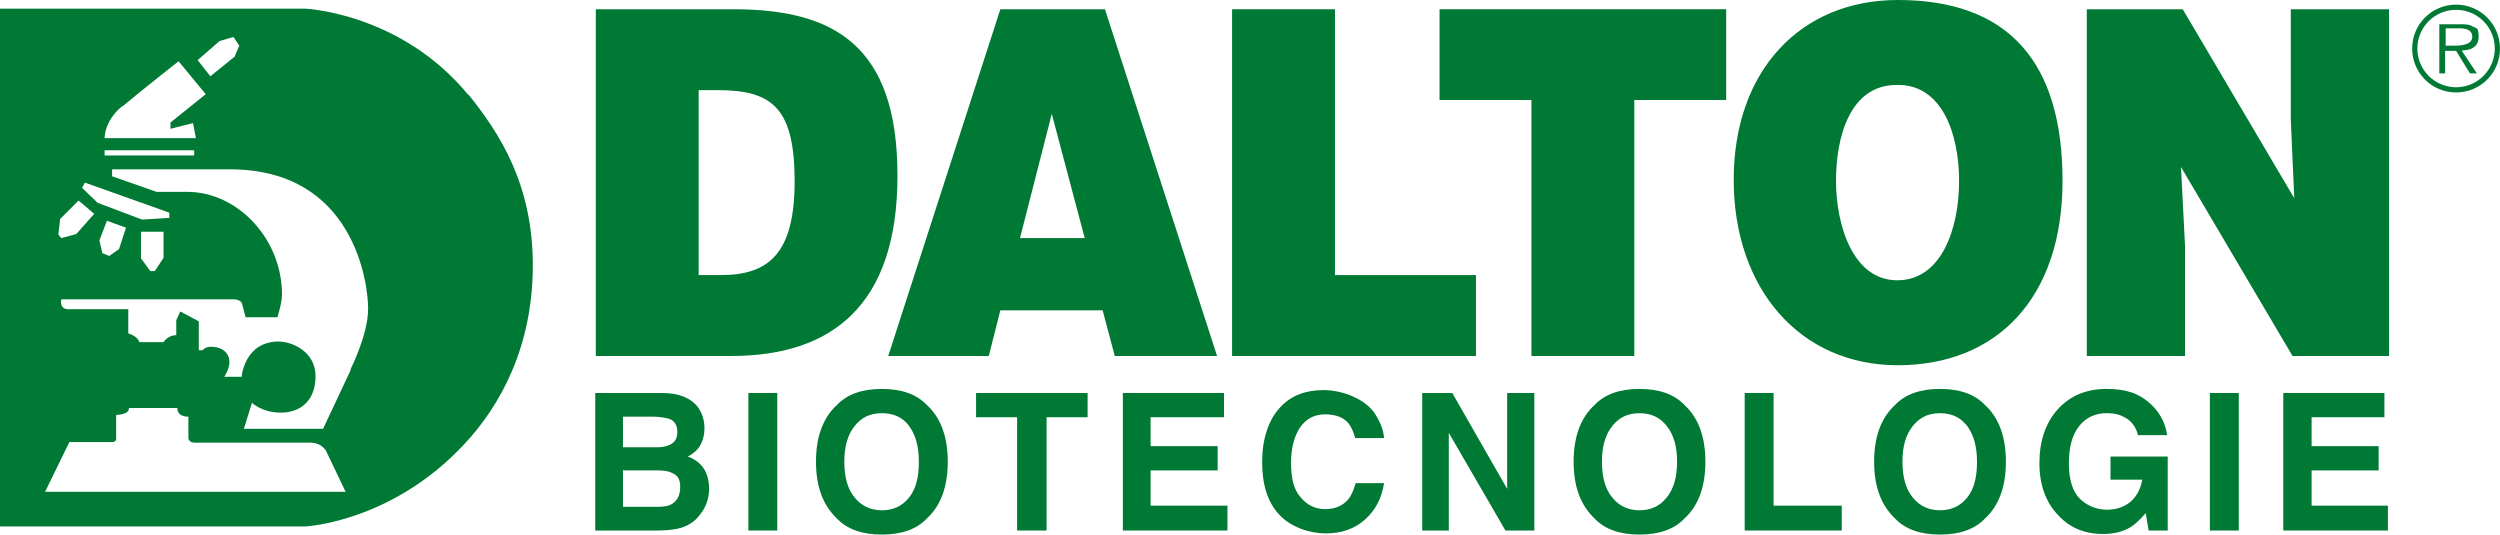 <?xml version="1.0" encoding="UTF-8"?> <svg xmlns="http://www.w3.org/2000/svg" version="1.1" viewBox="0 0 432.6 92.5"><defs><style> .cls-1, .cls-2 { fill: #007934; } .cls-2 { fill-rule: evenodd; } </style></defs><g><g id="Livello_1"><g><path class="cls-1" d="M81.1,16.5C69.4,2.2,52.8,1.5,52.8,1.5H0v89.6h52.8s14.9-.7,27.5-14.2c6.2-6.6,11.9-16.8,11.9-31s-5.9-23-11.1-29.5M38,7.1l2.4-.7,1,1.5-.8,1.9-4.2,3.4-2.2-2.8,3.8-3.3h0ZM21.2,18.4c3.1-2.6,9.7-7.8,9.7-7.8l4.7,5.7-6.1,4.9v1.1c-.1,0,3.9-1,3.9-1l.5,2.6h-15.8s-.1-2.9,3-5.5M18.1,26h15.5v.9h-15.5v-.9ZM14.7,31.6l14.6,5.2v.9c-.1,0-4.7.3-4.7.3l-7.7-2.9-2.7-2.6.5-.9h0ZM28.3,44.6l-1.5,2.3h-.8s-1.6-2.2-1.6-2.2v-4.6h3.9v4.5s0,0,0,0ZM21.8,39.4l-1.2,3.7-1.7,1.2-1.2-.5-.5-2.2,1.3-3.4,3.3,1.2h0ZM10.3,38l3.3-3.3,2.7,2.3-3.1,3.5-2.6.7-.5-.6.3-2.7h0ZM7.8,85.1l4.2-8.6h7.4c.8,0,.7-.7.7-.7v-4s2.3,0,2.2-1.2h8.4s-.2,1.5,1.9,1.5v3.7s0,.8,1.1.8h20c2.3,0,2.9,1.8,2.9,1.8l3.2,6.7H7.8ZM60.7,64l-4.8,10.2h-13.7l1.4-4.5s1.7,1.7,5,1.7,6-2,6-6.3-4.1-6-6.4-6c-5.9,0-6.4,6.1-6.4,6.1h-3s.9-1.3.9-2.5c0-2.1-1.9-2.7-3.1-2.7s-1.5.6-1.5.6h-.7v-5l-3.2-1.7-.7,1.5v2.6c-1.5,0-2.2,1.2-2.2,1.2h-4.2c-.3-1.1-1.9-1.5-1.9-1.5v-4.2h-10.4c-1.6,0-1.2-1.7-1.2-1.7h29.9s1.2,0,1.4.8c.2.8.6,2.3.6,2.3h5.5s.8-2.5.8-3.9c0-9.7-7.7-17.8-16.4-17.8h-5.3l-7.7-2.7v-1.2s7.7,0,20.4,0c21.4,0,23.9,19.6,23.9,24.1s-3,10.4-3,10.4"></path><path class="cls-2" d="M120.9,15.6h3.4c9.5,0,13.2,3.3,13.2,15.8s-4.5,16.2-12.8,16.2h-3.8V15.6h0ZM126.5,61.6c17.4,0,28.8-8.7,28.8-31.2S144.4,1.6,126.9,1.6h-23.8v60h23.3Z"></path><path class="cls-2" d="M187.7,41.2h-11.2l5.5-21.5,5.7,21.5ZM171.1,61.6l2-7.9h17.7l2.1,7.9h17.7L191.2,1.6h-18.1l-19.4,60h17.4,0Z"></path><polygon class="cls-1" points="255.4 61.6 255.4 47.6 231 47.6 231 1.6 213.2 1.6 213.2 61.6 255.4 61.6"></polygon><polygon class="cls-1" points="249.1 17.3 265 17.3 265 61.6 282.8 61.6 282.8 17.3 298.7 17.3 298.7 1.6 249.1 1.6 249.1 17.3"></polygon><path class="cls-2" d="M328.2,14.7c7.8-.2,10.8,8.4,10.8,16.6s-3,17.2-10.7,17.2-10.6-9.6-10.6-17.2,2.4-16.6,10.5-16.6M328.4,0C311.5,0,300,12.3,300,31.1s11.4,32.1,28.4,32.1,28.5-11.5,28.5-31.9S347.7,0,328.4,0"></path><polygon class="cls-1" points="377.7 1.6 361.1 1.6 361.1 61.6 378.1 61.6 378.1 42.6 377.4 28.9 396.7 61.6 413.4 61.6 413.4 1.6 396.4 1.6 396.4 20.7 397 34.3 377.7 1.6"></polygon><path class="cls-2" d="M425,16c4.2,0,7.6-3.4,7.6-7.6s-3.4-7.6-7.6-7.6-7.6,3.4-7.6,7.6,3.4,7.6,7.6,7.6M425,15.1c-3.7,0-6.7-3-6.7-6.7s3-6.7,6.7-6.7,6.7,3,6.7,6.7-3,6.7-6.7,6.7M426.2,8.7c1.5,0,2.7-.7,2.7-2.3s-.3-1.5-1-1.8c-.6-.4-1.3-.4-2.1-.4h-3.7v8.5h1v-3.9h1.9l2.4,3.9h1.2l-2.6-3.9h0ZM423.2,7.9v-3h2.4c1,0,2.2.2,2.2,1.5s-1.8,1.5-3,1.5h-1.6Z"></path><path class="cls-2" d="M107.8,72.1v5.3h5.9c1,0,1.9-.2,2.5-.6.7-.4,1-1.1,1-2.1s-.4-1.8-1.3-2.2c-.7-.2-1.7-.4-2.9-.4h-5.2ZM107.8,81.3v6.4h5.9c1,0,1.9-.1,2.4-.4,1-.5,1.6-1.5,1.6-3s-.5-2.1-1.5-2.5c-.6-.3-1.4-.4-2.4-.4h-5.9,0ZM120.8,70.5c.7,1,1.1,2.2,1.1,3.6s-.4,2.6-1.1,3.5c-.4.5-1,1-1.8,1.4,1.2.4,2.1,1.1,2.8,2.1.6,1,.9,2.1.9,3.5s-.4,2.7-1.1,3.8c-.5.7-1,1.4-1.7,1.9-.8.6-1.7,1-2.7,1.2-1,.2-2.2.3-3.4.3h-10.8v-23.8h11.6c2.9,0,5,.9,6.2,2.5"></path><rect class="cls-1" x="129.5" y="68" width="5" height="23.8"></rect><path class="cls-2" d="M157.3,86.1c1.2-1.5,1.7-3.5,1.7-6.2s-.6-4.7-1.7-6.2c-1.1-1.5-2.7-2.2-4.7-2.2s-3.5.7-4.7,2.2c-1.2,1.5-1.8,3.5-1.8,6.2s.6,4.8,1.8,6.2c1.2,1.5,2.8,2.2,4.7,2.2s3.5-.7,4.7-2.2M160.4,89.7c-1.8,1.9-4.4,2.8-7.8,2.8s-6-.9-7.8-2.8c-2.4-2.3-3.6-5.5-3.6-9.8s1.2-7.6,3.6-9.8c1.8-1.9,4.4-2.8,7.8-2.8s6,.9,7.8,2.8c2.4,2.2,3.6,5.5,3.6,9.8s-1.2,7.6-3.6,9.8"></path><polygon class="cls-1" points="188.2 68 188.2 72.2 181.1 72.2 181.1 91.8 176 91.8 176 72.2 168.9 72.2 168.9 68 188.2 68"></polygon><polygon class="cls-1" points="211.8 72.2 199.1 72.2 199.1 77.2 210.7 77.2 210.7 81.4 199.1 81.4 199.1 87.5 212.4 87.5 212.4 91.8 194.3 91.8 194.3 68 211.8 68 211.8 72.2"></polygon><path class="cls-1" d="M221.6,70.4c1.9-2,4.4-2.9,7.4-2.9s6.9,1.3,8.8,3.9c1,1.5,1.6,3,1.7,4.4h-5c-.3-1.1-.7-2-1.2-2.6-.9-1-2.2-1.5-4-1.5s-3.2.7-4.3,2.2c-1,1.5-1.6,3.5-1.6,6.2s.5,4.7,1.7,6c1.1,1.3,2.5,2,4.2,2s3.1-.6,4-1.7c.5-.6.9-1.5,1.3-2.8h4.9c-.4,2.6-1.5,4.7-3.3,6.3-1.8,1.6-4,2.4-6.8,2.4s-6.1-1.1-8.1-3.3c-2-2.2-2.9-5.2-2.9-9.1s1.1-7.4,3.3-9.6"></path><polygon class="cls-1" points="246.1 68 251.3 68 260.8 84.6 260.8 68 265.5 68 265.5 91.8 260.5 91.8 250.7 74.9 250.7 91.8 246.1 91.8 246.1 68"></polygon><path class="cls-2" d="M288.4,86.1c1.2-1.5,1.8-3.5,1.8-6.2s-.6-4.7-1.8-6.2c-1.2-1.5-2.7-2.2-4.7-2.2s-3.5.7-4.7,2.2c-1.2,1.5-1.8,3.5-1.8,6.2s.6,4.8,1.8,6.2c1.2,1.5,2.8,2.2,4.7,2.2s3.5-.7,4.7-2.2M291.5,89.7c-1.8,1.9-4.4,2.8-7.8,2.8s-6-.9-7.8-2.8c-2.4-2.3-3.6-5.5-3.6-9.8s1.2-7.6,3.6-9.8c1.8-1.9,4.4-2.8,7.8-2.8s6,.9,7.8,2.8c2.4,2.2,3.6,5.5,3.6,9.8s-1.2,7.6-3.6,9.8"></path><polygon class="cls-1" points="301.9 68 306.9 68 306.9 87.5 318.7 87.5 318.7 91.8 301.9 91.8 301.9 68"></polygon><path class="cls-2" d="M340.4,86.1c1.2-1.5,1.7-3.5,1.7-6.2s-.6-4.7-1.7-6.2c-1.2-1.5-2.7-2.2-4.7-2.2s-3.5.7-4.7,2.2c-1.2,1.5-1.8,3.5-1.8,6.2s.6,4.8,1.8,6.2c1.2,1.5,2.8,2.2,4.7,2.2s3.5-.7,4.7-2.2M343.5,89.7c-1.8,1.9-4.4,2.8-7.8,2.8s-6-.9-7.8-2.8c-2.4-2.3-3.6-5.5-3.6-9.8s1.2-7.6,3.6-9.8c1.8-1.9,4.4-2.8,7.8-2.8s6,.9,7.8,2.8c2.4,2.2,3.6,5.5,3.6,9.8s-1.2,7.6-3.6,9.8"></path><path class="cls-1" d="M370,75.4c-.4-1.6-1.3-2.8-2.8-3.4-.8-.4-1.7-.5-2.7-.5-1.9,0-3.5.7-4.7,2.2-1.2,1.5-1.8,3.6-1.8,6.5s.7,5,2,6.2c1.3,1.2,2.9,1.8,4.6,1.8s3-.5,4.1-1.4c1.1-1,1.7-2.2,2-3.8h-5.5v-4h9.9v12.8h-3.3l-.5-3c-1,1.1-1.8,1.9-2.6,2.4-1.3.8-2.9,1.2-4.8,1.2-3.2,0-5.8-1.1-7.8-3.3-2.1-2.2-3.2-5.2-3.2-9s1.1-7,3.2-9.3c2.1-2.3,4.9-3.5,8.4-3.5s5.5.8,7.3,2.3c1.8,1.5,2.9,3.5,3.2,5.7h-4.9,0Z"></path><rect class="cls-1" x="382.4" y="68" width="5" height="23.8"></rect><polygon class="cls-1" points="412.6 72.2 400 72.2 400 77.2 411.6 77.2 411.6 81.4 400 81.4 400 87.5 413.2 87.5 413.2 91.8 395.1 91.8 395.1 68 412.6 68 412.6 72.2"></polygon></g></g></g></svg> 
